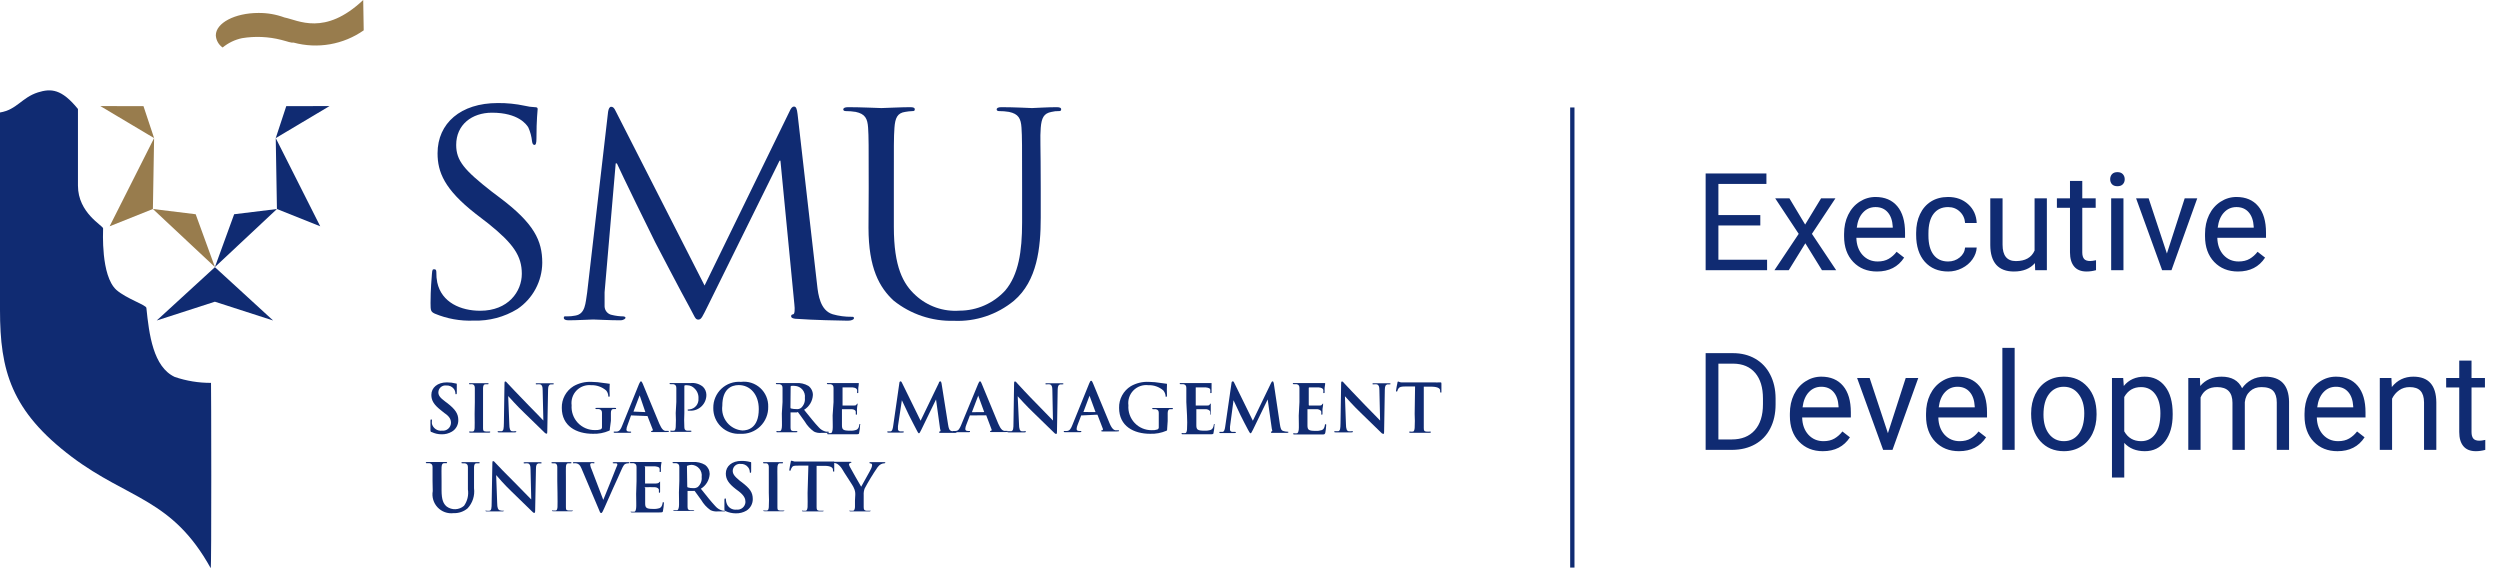 <svg width="308" height="70" viewBox="0 0 308 70" fill="none" xmlns="http://www.w3.org/2000/svg">
<path d="M210.135 55.424V43.508H213.499C214.535 43.508 215.452 43.737 216.248 44.196C217.045 44.654 217.659 45.306 218.09 46.152C218.526 46.997 218.747 47.968 218.752 49.065V49.826C218.752 50.95 218.534 51.935 218.098 52.78C217.667 53.626 217.047 54.275 216.24 54.728C215.438 55.181 214.502 55.413 213.433 55.424H210.135ZM211.706 44.801V54.139H213.359C214.571 54.139 215.512 53.762 216.183 53.009C216.859 52.257 217.197 51.184 217.197 49.793V49.098C217.197 47.745 216.878 46.694 216.24 45.947C215.607 45.194 214.707 44.812 213.539 44.801H211.706ZM224.571 55.587C223.371 55.587 222.394 55.194 221.641 54.409C220.888 53.618 220.512 52.562 220.512 51.242V50.964C220.512 50.085 220.678 49.302 221.011 48.615C221.349 47.922 221.819 47.382 222.419 46.995C223.024 46.602 223.679 46.405 224.383 46.405C225.534 46.405 226.429 46.784 227.067 47.543C227.705 48.301 228.024 49.387 228.024 50.8V51.43H222.026C222.048 52.303 222.301 53.009 222.787 53.55C223.278 54.084 223.9 54.352 224.653 54.352C225.187 54.352 225.64 54.242 226.011 54.024C226.382 53.806 226.707 53.517 226.985 53.157L227.91 53.877C227.168 55.017 226.055 55.587 224.571 55.587ZM224.383 47.649C223.772 47.649 223.259 47.873 222.844 48.32C222.43 48.762 222.173 49.384 222.075 50.186H226.51V50.072C226.467 49.302 226.259 48.708 225.888 48.288C225.517 47.862 225.016 47.649 224.383 47.649ZM232.591 53.37L234.784 46.569H236.331L233.156 55.424H232.002L228.794 46.569H230.34L232.591 53.37ZM241.347 55.587C240.147 55.587 239.17 55.194 238.418 54.409C237.665 53.618 237.288 52.562 237.288 51.242V50.964C237.288 50.085 237.455 49.302 237.787 48.615C238.126 47.922 238.595 47.382 239.195 46.995C239.801 46.602 240.455 46.405 241.159 46.405C242.31 46.405 243.205 46.784 243.843 47.543C244.482 48.301 244.801 49.387 244.801 50.8V51.43H238.802C238.824 52.303 239.078 53.009 239.563 53.55C240.054 54.084 240.676 54.352 241.429 54.352C241.964 54.352 242.417 54.242 242.788 54.024C243.159 53.806 243.483 53.517 243.761 53.157L244.686 53.877C243.944 55.017 242.831 55.587 241.347 55.587ZM241.159 47.649C240.548 47.649 240.035 47.873 239.621 48.32C239.206 48.762 238.949 49.384 238.851 50.186H243.287V50.072C243.243 49.302 243.036 48.708 242.665 48.288C242.294 47.862 241.792 47.649 241.159 47.649ZM248.205 55.424H246.691V42.854H248.205V55.424ZM250.235 50.914C250.235 50.047 250.404 49.267 250.742 48.574C251.086 47.881 251.56 47.346 252.166 46.97C252.777 46.593 253.473 46.405 254.253 46.405C255.459 46.405 256.432 46.823 257.174 47.657C257.922 48.492 258.296 49.602 258.296 50.988V51.094C258.296 51.956 258.129 52.731 257.796 53.419C257.469 54.101 256.997 54.633 256.381 55.014C255.77 55.396 255.066 55.587 254.269 55.587C253.069 55.587 252.095 55.17 251.348 54.335C250.606 53.5 250.235 52.396 250.235 51.021V50.914ZM251.757 51.094C251.757 52.077 251.983 52.865 252.436 53.459C252.894 54.054 253.505 54.352 254.269 54.352C255.038 54.352 255.649 54.051 256.102 53.451C256.555 52.846 256.782 52 256.782 50.914C256.782 49.943 256.55 49.158 256.086 48.557C255.628 47.952 255.017 47.649 254.253 47.649C253.505 47.649 252.903 47.947 252.444 48.541C251.986 49.136 251.757 49.987 251.757 51.094ZM267.674 51.094C267.674 52.442 267.366 53.528 266.749 54.352C266.133 55.175 265.298 55.587 264.245 55.587C263.17 55.587 262.325 55.246 261.708 54.564V58.828H260.194V46.569H261.577L261.651 47.551C262.267 46.787 263.124 46.405 264.22 46.405C265.284 46.405 266.124 46.806 266.741 47.608C267.363 48.41 267.674 49.526 267.674 50.955V51.094ZM266.16 50.923C266.16 49.924 265.947 49.136 265.522 48.557C265.096 47.979 264.512 47.69 263.77 47.69C262.854 47.69 262.166 48.096 261.708 48.909V53.14C262.161 53.948 262.854 54.352 263.787 54.352C264.512 54.352 265.088 54.065 265.513 53.492C265.944 52.914 266.16 52.057 266.16 50.923ZM271.029 46.569L271.07 47.551C271.719 46.787 272.595 46.405 273.697 46.405C274.935 46.405 275.778 46.88 276.226 47.829C276.52 47.404 276.902 47.06 277.371 46.798C277.846 46.536 278.405 46.405 279.049 46.405C280.991 46.405 281.979 47.434 282.012 49.49V55.424H280.498V49.581C280.498 48.948 280.353 48.476 280.064 48.165C279.775 47.848 279.289 47.69 278.607 47.69C278.045 47.69 277.579 47.859 277.208 48.197C276.837 48.53 276.621 48.98 276.561 49.548V55.424H275.039V49.621C275.039 48.334 274.409 47.69 273.149 47.69C272.156 47.69 271.477 48.113 271.111 48.959V55.424H269.597V46.569H271.029ZM287.977 55.587C286.777 55.587 285.801 55.194 285.048 54.409C284.295 53.618 283.918 52.562 283.918 51.242V50.964C283.918 50.085 284.085 49.302 284.418 48.615C284.756 47.922 285.225 47.382 285.825 46.995C286.431 46.602 287.085 46.405 287.789 46.405C288.94 46.405 289.835 46.784 290.473 47.543C291.112 48.301 291.431 49.387 291.431 50.8V51.43H285.432C285.454 52.303 285.708 53.009 286.193 53.55C286.684 54.084 287.306 54.352 288.059 54.352C288.594 54.352 289.047 54.242 289.418 54.024C289.789 53.806 290.113 53.517 290.392 53.157L291.316 53.877C290.574 55.017 289.461 55.587 287.977 55.587ZM287.789 47.649C287.178 47.649 286.665 47.873 286.251 48.32C285.836 48.762 285.58 49.384 285.481 50.186H289.917V50.072C289.873 49.302 289.666 48.708 289.295 48.288C288.924 47.862 288.422 47.649 287.789 47.649ZM294.622 46.569L294.672 47.682C295.348 46.831 296.232 46.405 297.323 46.405C299.194 46.405 300.138 47.461 300.155 49.572V55.424H298.641V49.564C298.635 48.926 298.488 48.454 298.199 48.148C297.915 47.843 297.47 47.69 296.865 47.69C296.374 47.69 295.943 47.821 295.572 48.083C295.201 48.345 294.912 48.688 294.704 49.114V55.424H293.19V46.569H294.622ZM304.492 44.425V46.569H306.145V47.739H304.492V53.23C304.492 53.585 304.566 53.852 304.713 54.032C304.86 54.207 305.111 54.294 305.466 54.294C305.64 54.294 305.88 54.261 306.186 54.196V55.424C305.788 55.533 305.4 55.587 305.024 55.587C304.347 55.587 303.837 55.383 303.493 54.974C303.15 54.564 302.978 53.983 302.978 53.23V47.739H301.366V46.569H302.978V44.425H304.492Z" fill="#102B72"/>
<path d="M216.87 27.779H211.706V32.002H217.705V33.286H210.135V21.371H217.623V22.664H211.706V26.494H216.87V27.779ZM222.394 27.664L224.358 24.432H226.126L223.229 28.81L226.216 33.286H224.465L222.419 29.972L220.373 33.286H218.613L221.6 28.81L218.703 24.432H220.455L222.394 27.664ZM231.249 33.45C230.048 33.45 229.072 33.057 228.319 32.272C227.566 31.481 227.19 30.425 227.19 29.105V28.826C227.19 27.948 227.356 27.165 227.689 26.478C228.027 25.785 228.496 25.245 229.096 24.857C229.702 24.465 230.357 24.268 231.061 24.268C232.212 24.268 233.106 24.647 233.745 25.406C234.383 26.164 234.702 27.25 234.702 28.663V29.293H228.704C228.725 30.166 228.979 30.872 229.465 31.412C229.956 31.947 230.578 32.214 231.331 32.214C231.865 32.214 232.318 32.105 232.689 31.887C233.06 31.669 233.385 31.38 233.663 31.02L234.588 31.74C233.846 32.88 232.733 33.45 231.249 33.45ZM231.061 25.512C230.449 25.512 229.937 25.736 229.522 26.183C229.107 26.625 228.851 27.247 228.753 28.049H233.188V27.934C233.145 27.165 232.937 26.57 232.566 26.15C232.195 25.725 231.693 25.512 231.061 25.512ZM240.013 32.214C240.553 32.214 241.025 32.051 241.429 31.723C241.833 31.396 242.057 30.987 242.1 30.496H243.532C243.505 31.003 243.33 31.486 243.009 31.944C242.687 32.403 242.256 32.768 241.716 33.041C241.181 33.314 240.613 33.45 240.013 33.45C238.808 33.45 237.847 33.049 237.133 32.247C236.423 31.44 236.069 30.338 236.069 28.941V28.687C236.069 27.825 236.227 27.059 236.544 26.388C236.86 25.717 237.313 25.196 237.902 24.825C238.497 24.454 239.198 24.268 240.005 24.268C240.998 24.268 241.822 24.566 242.477 25.16C243.137 25.755 243.489 26.527 243.532 27.476H242.1C242.057 26.903 241.838 26.434 241.445 26.069C241.058 25.698 240.578 25.512 240.005 25.512C239.236 25.512 238.639 25.79 238.213 26.347C237.793 26.898 237.583 27.697 237.583 28.745V29.031C237.583 30.051 237.793 30.837 238.213 31.388C238.633 31.939 239.233 32.214 240.013 32.214ZM250.701 32.411C250.112 33.104 249.247 33.45 248.107 33.45C247.163 33.45 246.443 33.177 245.946 32.632C245.455 32.081 245.207 31.268 245.202 30.193V24.432H246.716V30.152C246.716 31.494 247.261 32.165 248.352 32.165C249.509 32.165 250.278 31.734 250.66 30.872V24.432H252.174V33.286H250.734L250.701 32.411ZM256.536 22.288V24.432H258.189V25.602H256.536V31.093C256.536 31.448 256.61 31.715 256.757 31.895C256.904 32.07 257.155 32.157 257.51 32.157C257.684 32.157 257.925 32.124 258.23 32.059V33.286C257.832 33.396 257.444 33.45 257.068 33.45C256.391 33.45 255.881 33.246 255.538 32.836C255.194 32.427 255.022 31.846 255.022 31.093V25.602H253.41V24.432H255.022V22.288H256.536ZM261.61 33.286H260.096V24.432H261.61V33.286ZM259.973 22.083C259.973 21.838 260.047 21.63 260.194 21.461C260.347 21.292 260.571 21.207 260.865 21.207C261.16 21.207 261.383 21.292 261.536 21.461C261.689 21.63 261.765 21.838 261.765 22.083C261.765 22.329 261.689 22.533 261.536 22.697C261.383 22.861 261.16 22.942 260.865 22.942C260.571 22.942 260.347 22.861 260.194 22.697C260.047 22.533 259.973 22.329 259.973 22.083ZM266.962 31.232L269.155 24.432H270.702L267.527 33.286H266.373L263.165 24.432H264.711L266.962 31.232ZM275.718 33.45C274.518 33.45 273.542 33.057 272.789 32.272C272.036 31.481 271.659 30.425 271.659 29.105V28.826C271.659 27.948 271.826 27.165 272.159 26.478C272.497 25.785 272.966 25.245 273.566 24.857C274.172 24.465 274.826 24.268 275.53 24.268C276.681 24.268 277.576 24.647 278.214 25.406C278.853 26.164 279.172 27.25 279.172 28.663V29.293H273.173C273.195 30.166 273.449 30.872 273.934 31.412C274.425 31.947 275.047 32.214 275.8 32.214C276.335 32.214 276.788 32.105 277.159 31.887C277.53 31.669 277.854 31.38 278.133 31.02L279.057 31.74C278.315 32.88 277.202 33.45 275.718 33.45ZM275.53 25.512C274.919 25.512 274.406 25.736 273.992 26.183C273.577 26.625 273.321 27.247 273.222 28.049H277.658V27.934C277.614 27.165 277.407 26.57 277.036 26.15C276.665 25.725 276.163 25.512 275.53 25.512Z" fill="#102B72"/>
<path d="M193.976 13.24H193.445V69.925H193.976V13.24Z" fill="#102B72"/>
<path d="M53.574 38.644C53.08 38.409 53.043 38.273 53.043 37.345C53.043 35.637 53.179 34.276 53.216 33.719C53.253 33.162 53.327 33.175 53.512 33.175C53.697 33.175 53.759 33.286 53.759 33.558C53.749 33.974 53.787 34.389 53.87 34.796C54.401 37.27 56.771 38.285 59.166 38.285C62.609 38.285 64.288 35.922 64.288 33.731C64.288 31.541 63.251 30.019 60.165 27.544L58.561 26.307C54.759 23.325 53.907 21.209 53.907 18.883C53.907 15.171 56.771 12.696 61.313 12.696C62.433 12.683 63.551 12.795 64.646 13.03C65.051 13.129 65.465 13.187 65.881 13.203C66.165 13.203 66.239 13.277 66.239 13.438C66.239 13.599 66.091 14.675 66.091 17.064C66.091 17.621 66.016 17.856 65.844 17.856C65.671 17.856 65.585 17.682 65.547 17.41C65.487 16.82 65.333 16.244 65.091 15.703C64.868 15.331 63.856 13.884 60.61 13.884C58.141 13.884 56.203 15.356 56.203 17.856C56.203 19.798 57.203 20.962 60.573 23.597L61.573 24.352C65.807 27.532 66.807 29.648 66.807 32.383C66.795 33.506 66.511 34.61 65.98 35.599C65.449 36.588 64.686 37.434 63.758 38.062C62.134 39.061 60.254 39.56 58.351 39.498C56.715 39.566 55.085 39.274 53.574 38.644Z" fill="#102B72"/>
<path d="M100.667 35.093C100.802 36.33 101.049 38.248 102.592 38.718C103.351 38.934 104.137 39.038 104.925 39.028C105.098 39.028 105.209 39.028 105.209 39.201C105.209 39.374 104.888 39.51 104.456 39.51C103.666 39.51 99.803 39.411 98.469 39.3C97.655 39.3 97.469 39.139 97.469 38.966C97.469 38.792 97.544 38.755 97.729 38.718C97.914 38.681 97.939 38.112 97.865 37.481L96.149 19.798H96.038L87.261 37.568C86.508 39.077 86.409 39.374 86.026 39.374C85.644 39.374 85.607 39.04 84.928 37.803C83.99 36.132 80.916 30.217 80.731 29.871C80.41 29.265 76.398 21.048 76.003 20.133H75.855L74.485 36.008C74.485 36.553 74.485 37.172 74.485 37.753C74.493 38.009 74.59 38.254 74.759 38.446C74.928 38.638 75.158 38.765 75.41 38.805C75.855 38.913 76.311 38.971 76.768 38.978C76.916 38.978 77.065 39.052 77.065 39.151C77.065 39.25 76.842 39.461 76.41 39.461C75.09 39.461 73.374 39.362 73.078 39.362C72.781 39.362 71.041 39.461 70.078 39.461C69.72 39.461 69.461 39.386 69.461 39.151C69.461 38.916 69.646 38.978 69.831 38.978C70.187 38.984 70.543 38.95 70.893 38.879C72.127 38.669 72.127 37.345 72.337 36.045L74.917 13.772C74.978 13.401 75.09 13.154 75.299 13.154C75.509 13.154 75.67 13.29 75.843 13.673L86.804 35.179L97.297 13.673C97.433 13.376 97.581 13.129 97.828 13.129C98.074 13.129 98.186 13.401 98.26 14.057L100.667 35.093Z" fill="#102B72"/>
<path d="M107.024 23.164C107.024 17.831 107.024 16.866 106.95 15.74C106.876 14.614 106.592 14.032 105.419 13.785C105.011 13.719 104.598 13.686 104.185 13.686C104.037 13.686 103.888 13.624 103.888 13.475C103.888 13.327 104.074 13.203 104.469 13.203C106.073 13.203 108.271 13.314 108.592 13.314C108.912 13.314 111.06 13.203 112.134 13.203C112.529 13.203 112.702 13.277 112.702 13.475C112.702 13.673 112.566 13.686 112.418 13.686C112.116 13.697 111.815 13.731 111.517 13.785C110.554 13.921 110.283 14.539 110.196 15.74C110.11 16.94 110.122 17.794 110.122 23.164V27.953C110.122 32.903 111.27 34.994 112.813 36.392C113.539 37.058 114.393 37.569 115.323 37.892C116.253 38.216 117.238 38.345 118.22 38.273C119.276 38.271 120.32 38.05 121.286 37.624C122.253 37.198 123.121 36.577 123.837 35.798C125.491 33.855 125.923 30.947 125.923 27.421V23.164C125.923 17.831 125.923 16.866 125.849 15.74C125.775 14.614 125.491 14.032 124.306 13.785C123.898 13.718 123.485 13.685 123.071 13.686C122.923 13.686 122.787 13.624 122.787 13.475C122.787 13.327 122.96 13.203 123.355 13.203C124.972 13.203 126.935 13.314 127.145 13.314C127.355 13.314 129.083 13.203 130.157 13.203C130.552 13.203 130.737 13.277 130.737 13.475C130.737 13.673 130.589 13.686 130.453 13.686C130.15 13.678 129.847 13.711 129.552 13.785C128.589 13.958 128.317 14.539 128.219 15.74C128.12 16.94 128.219 17.794 128.219 23.164V26.814C128.219 30.527 127.787 34.61 124.923 37.048C122.844 38.762 120.205 39.644 117.516 39.523C114.834 39.599 112.21 38.722 110.11 37.048C108.357 35.439 106.999 33.051 106.999 28.052L107.024 23.164Z" fill="#102B72"/>
<path d="M33.65 39.486L26.478 32.915V32.903V32.915L19.306 39.486L26.466 37.172H26.478L33.65 39.486Z" fill="#102B72"/>
<path d="M26.478 32.903L28.848 26.394L34.119 25.75L26.478 32.903Z" fill="#102B72"/>
<path d="M39.452 27.879L34.119 25.75L33.971 17.014L39.452 27.879Z" fill="#102B72"/>
<path d="M35.267 13.079L40.6 13.067L33.971 17.014L35.267 13.079Z" fill="#102B72"/>
<path d="M26.478 32.903L24.108 26.394L18.837 25.75L26.478 32.903Z" fill="#987C4D"/>
<path d="M13.505 27.879L18.837 25.75L18.985 17.014L13.505 27.879Z" fill="#987C4D"/>
<path d="M17.677 13.079L12.357 13.067L18.985 17.014L17.677 13.079Z" fill="#987C4D"/>
<path d="M44.748 0C39.995 4.492 36.724 2.475 35.045 2.153C34.022 1.774 32.939 1.586 31.848 1.596C28.935 1.596 26.589 2.834 26.589 4.356C26.605 4.653 26.689 4.943 26.835 5.202C26.981 5.462 27.184 5.685 27.429 5.853C28.123 5.281 28.944 4.886 29.823 4.702C31.43 4.439 33.073 4.511 34.65 4.912L35.243 5.073C35.465 5.147 35.691 5.205 35.922 5.247H36.168C37.631 5.643 39.163 5.714 40.656 5.453C42.149 5.192 43.567 4.606 44.809 3.737L44.748 0Z" fill="#987C4D"/>
<path d="M25.997 47.17C24.477 47.177 22.967 46.931 21.528 46.44C18.874 45.202 18.368 41.205 18.035 37.939C18.035 37.58 15.566 36.8 14.332 35.711C12.406 33.954 12.702 28.485 12.702 28.139C12.702 27.792 9.604 26.258 9.604 22.867C9.604 21.432 9.604 13.426 9.604 13.426C7.592 10.951 6.296 10.877 4.666 11.384C2.666 12.027 2.086 13.512 0 13.859C0 14.317 0 38.199 0 38.199C0 45.623 1.346 50.634 8.863 56.302C15.838 61.536 21.207 61.412 25.96 70C26.071 70.086 26.021 47.17 25.997 47.17Z" fill="#102B72"/>
<path d="M53.191 53.233C53.055 53.233 53.031 53.134 53.031 52.961C53.031 52.503 53.031 52.02 53.031 51.884C53.031 51.748 53.031 51.674 53.129 51.674C53.228 51.674 53.216 51.748 53.216 51.81C53.199 51.95 53.199 52.091 53.216 52.231C53.29 52.493 53.455 52.721 53.681 52.872C53.907 53.024 54.18 53.091 54.45 53.06C54.585 53.075 54.722 53.063 54.853 53.023C54.983 52.983 55.104 52.918 55.208 52.83C55.312 52.742 55.397 52.633 55.458 52.511C55.518 52.389 55.553 52.256 55.561 52.119C55.561 51.723 55.438 51.34 54.746 50.882L54.376 50.585C53.463 49.88 53.142 49.348 53.142 48.655C53.142 47.751 53.907 47.108 55.055 47.108C55.425 47.106 55.795 47.152 56.154 47.244C56.228 47.244 56.277 47.244 56.277 47.343C56.277 47.442 56.277 47.689 56.277 48.333C56.277 48.506 56.277 48.568 56.191 48.568C56.104 48.568 56.104 48.568 56.104 48.419C56.091 48.225 56.018 48.039 55.894 47.887C55.786 47.752 55.646 47.645 55.487 47.575C55.328 47.507 55.154 47.478 54.981 47.492C54.861 47.476 54.738 47.486 54.622 47.521C54.506 47.556 54.398 47.615 54.306 47.694C54.214 47.773 54.14 47.871 54.088 47.981C54.036 48.092 54.008 48.211 54.006 48.333C54.006 48.704 54.191 48.989 54.882 49.496L55.117 49.669C56.104 50.437 56.462 50.981 56.462 51.748C56.47 52.033 56.402 52.315 56.265 52.565C56.129 52.815 55.928 53.024 55.684 53.171C55.29 53.407 54.835 53.523 54.376 53.505C53.966 53.502 53.562 53.409 53.191 53.233Z" fill="#102B72"/>
<path d="M58.499 49.533C58.499 48.296 58.499 48.061 58.499 47.801C58.499 47.541 58.4 47.38 58.215 47.343C58.117 47.33 58.017 47.33 57.919 47.343C57.832 47.343 57.783 47.343 57.783 47.269C57.783 47.194 57.857 47.207 57.98 47.207H60.017C60.128 47.207 60.19 47.207 60.19 47.269C60.19 47.331 60.19 47.343 60.067 47.343H59.82C59.585 47.343 59.523 47.529 59.511 47.813C59.499 48.098 59.511 48.296 59.511 49.545V50.981C59.511 51.773 59.511 52.416 59.511 52.763C59.511 53.109 59.598 53.134 59.844 53.159C59.984 53.172 60.125 53.172 60.264 53.159C60.351 53.159 60.4 53.159 60.4 53.221C60.4 53.282 60.326 53.307 60.239 53.307H59.005H57.968C57.857 53.307 57.808 53.307 57.808 53.221C57.808 53.134 57.808 53.159 57.931 53.159C58.033 53.173 58.137 53.173 58.24 53.159C58.4 53.159 58.45 52.998 58.474 52.75C58.499 52.503 58.474 51.773 58.474 50.981L58.499 49.533Z" fill="#102B72"/>
<path d="M62.745 52.218C62.745 52.862 62.869 53.072 63.042 53.122C63.181 53.146 63.322 53.146 63.461 53.122C63.56 53.122 63.609 53.122 63.609 53.184C63.609 53.245 63.535 53.27 63.412 53.27C62.881 53.27 62.548 53.27 62.387 53.27H61.499C61.388 53.27 61.313 53.27 61.313 53.184C61.313 53.097 61.313 53.122 61.449 53.122C61.572 53.134 61.696 53.134 61.819 53.122C62.042 53.047 62.066 52.812 62.079 52.107L62.153 47.281C62.153 47.12 62.153 46.996 62.252 46.996C62.35 46.996 62.424 47.108 62.56 47.256C62.696 47.405 63.918 48.704 65.128 49.941C65.696 50.498 66.807 51.674 66.942 51.81L66.856 48.098C66.856 47.59 66.769 47.442 66.572 47.355C66.429 47.332 66.283 47.332 66.14 47.355C66.041 47.355 66.004 47.355 66.004 47.281C66.004 47.207 66.103 47.219 66.226 47.219H68.029C68.14 47.219 68.226 47.219 68.226 47.281C68.226 47.343 68.226 47.355 68.078 47.355C67.992 47.344 67.905 47.344 67.819 47.355C67.597 47.429 67.535 47.59 67.522 48.048L67.424 53.171C67.424 53.357 67.424 53.431 67.325 53.431C67.21 53.409 67.108 53.342 67.041 53.245C66.523 52.763 65.461 51.686 64.572 50.845C63.684 50.003 62.758 48.952 62.61 48.791L62.745 52.218Z" fill="#102B72"/>
<path d="M75.139 52.788C75.139 53.01 75.139 53.023 75.028 53.072C74.401 53.342 73.722 53.469 73.04 53.443C71.016 53.443 69.214 52.503 69.214 50.251C69.2 49.718 69.326 49.19 69.579 48.721C69.833 48.252 70.205 47.858 70.658 47.578C71.333 47.192 72.104 47.007 72.88 47.046C73.372 47.053 73.864 47.099 74.349 47.182C74.522 47.182 74.806 47.256 75.003 47.269C75.201 47.281 75.114 47.269 75.114 47.368C75.085 47.813 75.085 48.259 75.114 48.704C75.114 48.84 75.114 48.877 75.028 48.877C74.941 48.877 74.954 48.877 74.941 48.766C74.927 48.519 74.832 48.284 74.67 48.098C74.154 47.66 73.494 47.43 72.818 47.454C72.489 47.422 72.157 47.464 71.847 47.578C71.536 47.692 71.255 47.875 71.025 48.113C70.795 48.351 70.621 48.637 70.517 48.952C70.413 49.266 70.381 49.6 70.423 49.929C70.394 50.323 70.447 50.719 70.579 51.092C70.711 51.464 70.919 51.805 71.189 52.093C71.46 52.38 71.787 52.608 72.151 52.762C72.514 52.916 72.905 52.992 73.3 52.986C73.537 53 73.776 52.971 74.003 52.899C74.058 52.873 74.103 52.83 74.132 52.777C74.161 52.723 74.172 52.662 74.164 52.602V51.835C74.164 51.426 74.164 51.117 74.164 50.87C74.164 50.622 74.077 50.461 73.806 50.399H73.485C73.411 50.399 73.361 50.399 73.361 50.325C73.361 50.251 73.361 50.251 73.534 50.251H74.769H75.744C75.843 50.251 75.904 50.251 75.904 50.325C75.904 50.399 75.904 50.399 75.793 50.399H75.571C75.349 50.399 75.262 50.585 75.262 50.87C75.262 51.154 75.262 51.439 75.262 51.847L75.139 52.788Z" fill="#102B72"/>
<path d="M77.817 51.179C77.817 51.179 77.817 51.179 77.743 51.179L77.299 52.416C77.229 52.577 77.188 52.749 77.176 52.924C77.176 53.06 77.25 53.171 77.509 53.171H77.632C77.731 53.171 77.756 53.171 77.756 53.233C77.756 53.295 77.756 53.32 77.608 53.32H76.731H75.756C75.657 53.32 75.608 53.32 75.608 53.233C75.608 53.146 75.608 53.171 75.707 53.171H75.954C76.336 53.171 76.497 52.837 76.657 52.429L78.731 47.306C78.842 47.071 78.891 46.984 78.966 46.984C79.04 46.984 79.089 47.058 79.175 47.244C79.373 47.689 80.694 50.956 81.225 52.194C81.546 52.936 81.78 53.047 81.953 53.084H82.299C82.373 53.084 82.41 53.084 82.41 53.146C82.41 53.208 82.335 53.233 82.027 53.233H80.472C80.323 53.233 80.212 53.233 80.212 53.159C80.212 53.084 80.212 53.097 80.336 53.084C80.355 53.08 80.372 53.07 80.387 53.058C80.401 53.045 80.413 53.029 80.42 53.011C80.427 52.992 80.43 52.973 80.428 52.953C80.426 52.934 80.42 52.915 80.41 52.899L79.768 51.253C79.757 51.245 79.744 51.241 79.731 51.241C79.718 51.241 79.704 51.245 79.694 51.253L77.817 51.179ZM79.509 50.77L78.805 48.704V48.63C78.805 48.63 78.805 48.63 78.805 48.704L78.04 50.709L79.509 50.77Z" fill="#102B72"/>
<path d="M83.323 49.533C83.323 48.296 83.323 48.061 83.323 47.801C83.323 47.541 83.237 47.392 82.965 47.331H82.644C82.545 47.331 82.496 47.331 82.496 47.256C82.496 47.182 82.496 47.194 82.681 47.194H85.076C85.349 47.163 85.625 47.188 85.888 47.267C86.151 47.345 86.395 47.477 86.607 47.652C86.868 47.911 87.019 48.262 87.026 48.63C87.03 48.896 86.979 49.159 86.877 49.405C86.775 49.65 86.624 49.872 86.433 50.056C86.242 50.24 86.016 50.384 85.767 50.477C85.519 50.57 85.254 50.611 84.99 50.597H84.817C84.817 50.597 84.718 50.597 84.718 50.523C84.718 50.449 84.718 50.437 84.953 50.437C85.274 50.402 85.569 50.243 85.774 49.993C85.979 49.743 86.079 49.423 86.051 49.1C86.067 48.871 86.032 48.641 85.948 48.427C85.865 48.214 85.736 48.021 85.57 47.863C85.459 47.743 85.326 47.646 85.177 47.578C85.029 47.51 84.869 47.472 84.706 47.467C84.599 47.452 84.491 47.452 84.385 47.467C84.385 47.467 84.311 47.467 84.311 47.615V50.882C84.28 51.463 84.28 52.045 84.311 52.627C84.311 52.849 84.385 53.035 84.632 53.06C84.771 53.072 84.912 53.072 85.051 53.06C85.138 53.06 85.187 53.06 85.187 53.122C85.187 53.184 85.113 53.208 85.027 53.208H83.792H82.755C82.644 53.208 82.582 53.208 82.582 53.122C82.582 53.035 82.582 53.06 82.718 53.06C82.816 53.075 82.916 53.075 83.014 53.06C83.187 53.06 83.224 52.849 83.249 52.614C83.28 52.037 83.28 51.459 83.249 50.882L83.323 49.533Z" fill="#102B72"/>
<path d="M87.878 50.251C87.871 49.809 87.957 49.37 88.13 48.964C88.302 48.557 88.558 48.191 88.88 47.889C89.202 47.587 89.583 47.356 89.999 47.211C90.416 47.066 90.858 47.01 91.297 47.046C91.724 46.994 92.157 47.035 92.566 47.166C92.975 47.297 93.351 47.516 93.669 47.806C93.986 48.096 94.238 48.451 94.406 48.847C94.574 49.244 94.655 49.672 94.643 50.102C94.655 50.553 94.575 51.001 94.405 51.419C94.236 51.837 93.982 52.215 93.659 52.529C93.337 52.843 92.953 53.087 92.531 53.244C92.109 53.401 91.66 53.469 91.211 53.443C90.778 53.473 90.344 53.411 89.937 53.263C89.529 53.115 89.156 52.884 88.843 52.583C88.529 52.283 88.281 51.92 88.115 51.519C87.949 51.117 87.868 50.685 87.878 50.251ZM93.482 50.399C93.482 48.58 92.408 47.442 91.013 47.442C90.063 47.442 88.989 47.962 88.989 49.991C88.941 50.355 88.968 50.725 89.067 51.079C89.167 51.432 89.338 51.761 89.569 52.047C89.8 52.331 90.087 52.566 90.412 52.736C90.736 52.906 91.093 53.008 91.458 53.035C92.112 53.035 93.482 52.763 93.482 50.399Z" fill="#102B72"/>
<path d="M96.408 49.533C96.408 48.296 96.408 48.061 96.408 47.801C96.408 47.541 96.322 47.392 96.05 47.331H95.729C95.63 47.331 95.593 47.331 95.593 47.256C95.593 47.182 95.593 47.194 95.766 47.194H98.062C98.596 47.151 99.13 47.272 99.593 47.541C99.766 47.67 99.906 47.838 100.002 48.032C100.099 48.225 100.149 48.438 100.148 48.655C100.131 49.026 100.023 49.387 99.833 49.706C99.644 50.026 99.379 50.294 99.062 50.486C99.803 51.402 100.37 52.119 100.852 52.627C101.092 52.908 101.417 53.103 101.778 53.184H102.012C102.086 53.184 102.111 53.184 102.111 53.245C102.111 53.307 102.111 53.332 101.95 53.332H101.173C100.867 53.364 100.559 53.308 100.284 53.171C99.821 52.845 99.434 52.423 99.148 51.934C98.815 51.488 98.445 50.931 98.334 50.808C98.222 50.684 98.247 50.808 98.186 50.808H97.469H97.395V50.919C97.395 51.674 97.395 52.317 97.395 52.664C97.395 53.01 97.482 53.084 97.729 53.109C97.864 53.121 98.001 53.121 98.136 53.109C98.136 53.109 98.235 53.109 98.235 53.171C98.235 53.233 98.235 53.258 98.062 53.258H96.828H95.815C95.704 53.258 95.655 53.258 95.655 53.171C95.655 53.084 95.655 53.109 95.778 53.109C95.876 53.125 95.977 53.125 96.075 53.109C96.247 53.109 96.284 52.899 96.322 52.664C96.359 52.429 96.322 51.674 96.322 50.931L96.408 49.533ZM97.383 50.177C97.383 50.263 97.383 50.3 97.457 50.325C97.663 50.377 97.875 50.402 98.087 50.399C98.294 50.431 98.506 50.382 98.679 50.263C98.852 50.111 98.986 49.918 99.07 49.703C99.154 49.488 99.185 49.256 99.161 49.026C99.185 48.846 99.171 48.663 99.121 48.488C99.071 48.313 98.985 48.151 98.869 48.011C98.753 47.872 98.609 47.758 98.447 47.677C98.285 47.596 98.107 47.55 97.926 47.541C97.779 47.525 97.629 47.525 97.482 47.541C97.458 47.547 97.437 47.562 97.423 47.582C97.409 47.603 97.404 47.628 97.408 47.652L97.383 50.177Z" fill="#102B72"/>
<path d="M102.691 49.533C102.691 48.296 102.691 48.061 102.691 47.801C102.691 47.541 102.605 47.392 102.333 47.331H102.012C101.926 47.331 101.876 47.331 101.876 47.256C101.876 47.182 101.876 47.194 102.061 47.194H105.32H105.666H105.802C105.802 47.194 105.802 47.194 105.802 47.269C105.802 47.343 105.802 47.43 105.74 47.801C105.74 47.887 105.74 48.246 105.74 48.333C105.74 48.419 105.74 48.432 105.666 48.432C105.592 48.432 105.592 48.432 105.592 48.321C105.607 48.222 105.607 48.122 105.592 48.023C105.53 47.875 105.444 47.776 105.036 47.727H103.802C103.802 47.727 103.802 47.727 103.802 47.813V49.88V49.966H105.123C105.32 49.966 105.444 49.966 105.518 49.843C105.592 49.719 105.604 49.731 105.654 49.731C105.703 49.731 105.654 49.731 105.654 49.805C105.615 50.001 105.591 50.2 105.58 50.399C105.58 50.56 105.58 50.882 105.58 50.944C105.58 51.006 105.58 51.092 105.506 51.092C105.495 51.095 105.485 51.094 105.475 51.092C105.465 51.089 105.455 51.083 105.448 51.076C105.441 51.068 105.435 51.059 105.432 51.049C105.429 51.039 105.429 51.028 105.431 51.018C105.442 50.923 105.442 50.828 105.431 50.733C105.431 50.573 105.271 50.449 104.962 50.412H103.728C103.728 50.412 103.728 50.412 103.728 50.498V51.142C103.728 51.414 103.728 52.169 103.728 52.379C103.728 52.936 103.876 53.06 104.715 53.06C104.979 53.077 105.243 53.043 105.493 52.961C105.715 52.862 105.814 52.701 105.863 52.354C105.863 52.268 105.863 52.243 105.962 52.243C106.061 52.243 105.962 52.243 105.962 52.379C105.952 52.687 105.915 52.993 105.851 53.295C105.851 53.505 105.728 53.505 105.407 53.505H103.975H103.123H102.074C101.975 53.505 101.913 53.505 101.913 53.419C101.913 53.332 101.913 53.357 102.049 53.357C102.147 53.372 102.247 53.372 102.345 53.357C102.506 53.357 102.543 53.146 102.58 52.911C102.617 52.676 102.58 51.921 102.58 51.179L102.691 49.533Z" fill="#102B72"/>
<path d="M110.801 47.194C110.801 47.058 110.875 46.984 110.937 46.984C110.999 46.984 111.048 46.984 111.159 47.232L113.418 51.835L115.665 47.182C115.665 47.046 115.776 46.984 115.85 46.984C115.924 46.984 115.973 47.071 115.998 47.232L116.8 52.28C116.875 52.788 116.961 53.023 117.208 53.097C117.371 53.152 117.542 53.181 117.714 53.184C117.788 53.184 117.85 53.184 117.85 53.245C117.85 53.307 117.751 53.332 117.64 53.332C117.529 53.332 116.294 53.332 115.961 53.332C115.628 53.332 115.714 53.332 115.714 53.245C115.714 53.159 115.714 53.171 115.813 53.146C115.912 53.122 115.887 53.035 115.813 52.8L115.319 49.211L113.517 52.924C113.332 53.307 113.282 53.381 113.208 53.381C113.134 53.381 113.048 53.221 112.924 52.973C112.801 52.726 112.073 51.352 111.974 51.129C111.875 50.907 111.394 49.892 111.11 49.31L110.628 52.503C110.628 52.639 110.628 52.75 110.628 52.886C110.628 53.023 110.739 53.109 110.875 53.146H111.233C111.233 53.146 111.357 53.146 111.357 53.208C111.357 53.27 111.283 53.295 111.159 53.295H110.283H109.468C109.382 53.295 109.32 53.295 109.32 53.208C109.32 53.122 109.32 53.146 109.456 53.146H109.703C109.925 53.146 109.999 52.775 110.036 52.503L110.801 47.194Z" fill="#102B72"/>
<path d="M119.578 51.179C119.578 51.179 119.578 51.179 119.491 51.179L119.047 52.342C118.977 52.503 118.936 52.674 118.924 52.849C118.924 52.986 118.998 53.097 119.257 53.097H119.38C119.479 53.097 119.504 53.097 119.504 53.159C119.504 53.221 119.504 53.245 119.368 53.245H118.492H117.516C117.405 53.245 117.356 53.245 117.356 53.159C117.356 53.072 117.356 53.097 117.455 53.097H117.714C118.097 53.097 118.245 52.763 118.418 52.354L120.504 47.306C120.602 47.071 120.652 46.984 120.738 46.984C120.825 46.984 120.862 47.058 120.936 47.244C121.133 47.689 122.466 50.956 122.985 52.194C123.306 52.936 123.54 53.047 123.726 53.084H124.071C124.133 53.084 124.17 53.084 124.17 53.146C124.17 53.208 124.096 53.233 123.8 53.233H122.22C122.071 53.233 121.973 53.233 121.973 53.159C121.973 53.084 121.973 53.097 122.084 53.084C122.103 53.08 122.12 53.07 122.135 53.058C122.149 53.045 122.161 53.029 122.168 53.011C122.175 52.992 122.178 52.973 122.176 52.953C122.174 52.934 122.168 52.915 122.158 52.899L121.504 51.166C121.49 51.16 121.475 51.157 121.46 51.157C121.445 51.157 121.431 51.16 121.417 51.166L119.578 51.179ZM121.257 50.77L120.504 48.704C120.504 48.704 120.504 48.704 120.504 48.778L119.738 50.783L121.257 50.77Z" fill="#102B72"/>
<path d="M125.54 52.218C125.54 52.862 125.664 53.072 125.824 53.122C125.967 53.146 126.113 53.146 126.256 53.122C126.342 53.122 126.392 53.122 126.392 53.183C126.392 53.245 126.318 53.27 126.207 53.27C125.664 53.27 125.33 53.27 125.182 53.27H124.281C124.182 53.27 124.108 53.27 124.108 53.183C124.108 53.097 124.108 53.122 124.232 53.122C124.359 53.133 124.487 53.133 124.614 53.122C124.824 53.047 124.861 52.812 124.861 52.107L124.935 47.281C124.935 47.12 124.935 46.996 125.046 46.996C125.157 46.996 125.219 47.108 125.355 47.256C125.491 47.405 126.676 48.704 127.91 49.941C128.466 50.498 129.589 51.674 129.725 51.81L129.651 48.098C129.651 47.59 129.564 47.442 129.367 47.355C129.22 47.331 129.07 47.331 128.922 47.355C128.824 47.355 128.799 47.355 128.799 47.281C128.799 47.207 128.885 47.219 129.009 47.219H130.823C130.934 47.219 131.009 47.219 131.009 47.281C131.009 47.343 131.009 47.355 130.86 47.355C130.779 47.344 130.695 47.344 130.614 47.355C130.379 47.429 130.317 47.59 130.305 48.048L130.219 53.196C130.219 53.381 130.219 53.456 130.107 53.456C129.996 53.456 129.922 53.369 129.824 53.27C129.305 52.788 128.243 51.711 127.355 50.87C126.466 50.028 125.528 48.976 125.38 48.815L125.54 52.218Z" fill="#102B72"/>
<path d="M133.28 51.179C133.28 51.179 133.28 51.179 133.206 51.179L132.761 52.342C132.692 52.503 132.65 52.674 132.638 52.849C132.638 52.986 132.712 53.097 132.959 53.097H133.095C133.193 53.097 133.218 53.097 133.218 53.159C133.218 53.221 133.218 53.245 133.07 53.245H132.194H131.218C131.107 53.245 131.058 53.245 131.058 53.159C131.058 53.072 131.058 53.097 131.157 53.097H131.416C131.799 53.097 131.959 52.763 132.12 52.354L134.193 47.232C134.292 46.996 134.342 46.91 134.428 46.91C134.514 46.91 134.551 46.984 134.638 47.17C134.835 47.615 136.156 50.882 136.687 52.119C136.995 52.862 137.242 52.973 137.415 53.01H137.761C137.835 53.01 137.872 53.01 137.872 53.072C137.872 53.134 137.798 53.159 137.489 53.159H135.922C135.773 53.159 135.675 53.159 135.675 53.084C135.675 53.01 135.675 53.023 135.798 53.01C135.816 53.004 135.832 52.993 135.845 52.98C135.858 52.967 135.869 52.951 135.876 52.934C135.883 52.916 135.886 52.898 135.885 52.879C135.885 52.86 135.88 52.842 135.872 52.825L135.206 51.092C135.206 51.092 135.206 51.092 135.119 51.092L133.28 51.179ZM134.971 50.77L134.23 48.754V48.679C134.23 48.679 134.23 48.679 134.23 48.754L133.477 50.758L134.971 50.77Z" fill="#102B72"/>
<path d="M143.797 52.788C143.797 53.01 143.797 53.023 143.698 53.072C143.067 53.341 142.384 53.468 141.699 53.443C139.674 53.443 137.872 52.503 137.872 50.251C137.858 49.718 137.984 49.19 138.237 48.721C138.491 48.252 138.863 47.858 139.316 47.578C139.995 47.191 140.77 47.006 141.551 47.046C142.039 47.053 142.526 47.099 143.007 47.182L143.661 47.269C143.76 47.269 143.772 47.269 143.772 47.368C143.749 47.813 143.749 48.259 143.772 48.704C143.772 48.84 143.772 48.877 143.674 48.877C143.575 48.877 143.6 48.877 143.6 48.766C143.574 48.52 143.475 48.287 143.316 48.098C142.802 47.657 142.14 47.427 141.464 47.454C141.131 47.416 140.793 47.454 140.476 47.566C140.159 47.678 139.872 47.861 139.637 48.1C139.401 48.34 139.223 48.63 139.116 48.95C139.009 49.269 138.976 49.608 139.02 49.941C138.991 50.336 139.044 50.732 139.176 51.104C139.308 51.477 139.515 51.818 139.786 52.105C140.057 52.393 140.384 52.62 140.747 52.774C141.111 52.928 141.502 53.004 141.896 52.998C142.134 53.013 142.373 52.984 142.6 52.911C142.655 52.885 142.7 52.843 142.729 52.789C142.758 52.736 142.769 52.674 142.76 52.614V51.847C142.76 51.439 142.76 51.129 142.76 50.882C142.76 50.634 142.686 50.474 142.402 50.412H142.081C142.007 50.412 141.958 50.412 141.958 50.337C141.958 50.263 141.958 50.263 142.131 50.263H143.365H144.34C144.451 50.263 144.501 50.263 144.501 50.337C144.501 50.412 144.501 50.412 144.402 50.412H144.167C143.945 50.412 143.871 50.597 143.859 50.882C143.847 51.166 143.859 51.451 143.859 51.859L143.797 52.788Z" fill="#102B72"/>
<path d="M146.155 49.533C146.155 48.296 146.155 48.061 146.155 47.801C146.155 47.541 146.081 47.392 145.797 47.331H145.476C145.39 47.331 145.34 47.331 145.34 47.256C145.34 47.182 145.402 47.194 145.525 47.194H148.784H149.142H149.266C149.266 47.194 149.266 47.194 149.266 47.269C149.266 47.343 149.266 47.43 149.266 47.801C149.266 47.887 149.266 48.246 149.266 48.333C149.266 48.419 149.266 48.432 149.179 48.432C149.093 48.432 149.105 48.432 149.105 48.321C149.12 48.222 149.12 48.122 149.105 48.023C149.105 47.875 148.969 47.776 148.55 47.727H147.315C147.315 47.727 147.315 47.727 147.315 47.813V49.88V49.966H148.636C148.834 49.966 148.957 49.966 149.031 49.843C149.105 49.719 149.117 49.731 149.167 49.731C149.216 49.731 149.167 49.731 149.167 49.805C149.167 49.88 149.167 49.979 149.167 50.399C149.167 50.56 149.167 50.882 149.167 50.944C149.167 51.006 149.167 51.092 149.093 51.092C149.019 51.092 149.093 51.092 149.093 51.018C149.093 50.944 149.093 50.832 149.093 50.733C149.093 50.634 148.932 50.449 148.624 50.412H147.389C147.389 50.412 147.389 50.412 147.389 50.498V51.142C147.389 51.414 147.389 52.169 147.389 52.379C147.389 52.936 147.537 53.06 148.377 53.06C148.644 53.076 148.912 53.042 149.167 52.961C149.377 52.862 149.475 52.701 149.537 52.354C149.537 52.268 149.537 52.243 149.624 52.243C149.71 52.243 149.624 52.243 149.624 52.379C149.613 52.687 149.576 52.993 149.512 53.295C149.512 53.505 149.389 53.505 149.068 53.505H147.649H146.784H145.735C145.636 53.505 145.575 53.505 145.575 53.419C145.575 53.332 145.575 53.357 145.71 53.357C145.809 53.372 145.909 53.372 146.007 53.357C146.167 53.357 146.217 53.146 146.241 52.911C146.272 52.334 146.272 51.756 146.241 51.179L146.155 49.533Z" fill="#102B72"/>
<path d="M151.722 47.194C151.722 47.058 151.796 46.984 151.87 46.984C151.944 46.984 151.981 46.984 152.092 47.232L154.351 51.835L156.598 47.182C156.66 47.046 156.709 46.984 156.783 46.984C156.857 46.984 156.907 47.071 156.931 47.232L157.684 52.28C157.758 52.788 157.845 53.023 158.092 53.097C158.255 53.152 158.426 53.181 158.598 53.184C158.672 53.184 158.734 53.184 158.734 53.245C158.734 53.307 158.635 53.332 158.524 53.332C158.413 53.332 157.166 53.332 156.833 53.332C156.499 53.332 156.598 53.332 156.598 53.245C156.598 53.159 156.598 53.171 156.684 53.146C156.771 53.122 156.758 53.035 156.684 52.8L156.178 49.211L154.376 52.924C154.179 53.307 154.142 53.381 154.067 53.381C153.993 53.381 153.907 53.221 153.771 52.973C153.635 52.726 152.919 51.352 152.821 51.129C152.722 50.907 152.253 49.892 151.969 49.31L151.537 52.565C151.537 52.701 151.537 52.812 151.537 52.948C151.537 53.084 151.648 53.171 151.784 53.208H152.129C152.203 53.208 152.265 53.208 152.265 53.27C152.265 53.332 152.179 53.357 152.055 53.357H151.191H150.377C150.29 53.357 150.228 53.357 150.228 53.27C150.228 53.184 150.228 53.208 150.352 53.208H150.611C150.833 53.208 150.907 52.837 150.944 52.565L151.722 47.194Z" fill="#102B72"/>
<path d="M160.091 49.533C160.091 48.296 160.091 48.061 160.091 47.801C160.091 47.541 160.017 47.392 159.746 47.331H159.412C159.326 47.331 159.277 47.331 159.277 47.256C159.277 47.182 159.338 47.194 159.462 47.194H162.721H163.079H163.202C163.202 47.194 163.264 47.194 163.264 47.269C163.228 47.444 163.203 47.622 163.19 47.801C163.19 47.887 163.19 48.246 163.19 48.333C163.19 48.419 163.19 48.432 163.103 48.432C163.017 48.432 163.029 48.432 163.029 48.321C163.044 48.222 163.044 48.122 163.029 48.023C162.968 47.875 162.894 47.776 162.474 47.727H161.301C161.301 47.727 161.239 47.727 161.239 47.813V49.88C161.239 49.88 161.239 49.966 161.301 49.966H162.474C162.671 49.966 162.795 49.966 162.869 49.843C162.943 49.719 162.968 49.731 163.005 49.731C163.042 49.731 163.005 49.731 163.005 49.805C163.005 49.88 163.005 49.979 162.931 50.399C162.931 50.56 162.931 50.882 162.931 50.944C162.931 51.006 162.931 51.092 162.856 51.092C162.782 51.092 162.782 51.092 162.782 51.018C162.782 50.944 162.782 50.832 162.782 50.733C162.782 50.634 162.622 50.449 162.313 50.412H161.079C161.079 50.412 161.079 50.412 161.079 50.498V52.404C161.079 52.961 161.227 53.084 162.079 53.084C162.342 53.1 162.606 53.066 162.856 52.986C163.066 52.886 163.165 52.726 163.227 52.379C163.227 52.293 163.227 52.268 163.313 52.268C163.4 52.268 163.387 52.268 163.387 52.404C163.371 52.711 163.334 53.017 163.276 53.32C163.214 53.53 163.14 53.53 162.832 53.53H161.4H160.536H159.499C159.388 53.53 159.326 53.53 159.326 53.443C159.326 53.357 159.326 53.382 159.462 53.382C159.56 53.397 159.66 53.397 159.758 53.382C159.919 53.382 159.968 53.171 160.005 52.936C160.042 52.701 160.005 51.946 160.005 51.204L160.091 49.533Z" fill="#102B72"/>
<path d="M165.819 52.218C165.819 52.862 165.943 53.072 166.115 53.122C166.254 53.146 166.396 53.146 166.535 53.122C166.634 53.122 166.683 53.122 166.683 53.183C166.683 53.245 166.609 53.27 166.486 53.27C165.955 53.27 165.622 53.27 165.461 53.27H164.572C164.461 53.27 164.387 53.27 164.387 53.183C164.387 53.097 164.387 53.122 164.523 53.122C164.646 53.134 164.77 53.134 164.893 53.122C165.115 53.047 165.14 52.812 165.152 52.107L165.227 47.281C165.227 47.12 165.227 46.996 165.338 46.996C165.449 46.996 165.498 47.108 165.646 47.256C165.794 47.405 166.992 48.704 168.201 49.941C168.769 50.498 169.88 51.674 170.028 51.81L169.942 48.098C169.942 47.59 169.856 47.442 169.658 47.355C169.515 47.332 169.369 47.332 169.226 47.355C169.127 47.355 169.09 47.355 169.09 47.281C169.09 47.207 169.189 47.219 169.312 47.219H171.115C171.226 47.219 171.312 47.219 171.312 47.281C171.312 47.343 171.312 47.355 171.164 47.355C171.082 47.344 170.999 47.344 170.917 47.355C170.683 47.429 170.621 47.59 170.609 48.048L170.522 53.196C170.522 53.381 170.522 53.456 170.411 53.456C170.296 53.434 170.194 53.367 170.127 53.27C169.609 52.788 168.547 51.711 167.658 50.87C166.77 50.028 165.844 48.976 165.696 48.815L165.819 52.218Z" fill="#102B72"/>
<path d="M174.336 47.615H173.102C172.621 47.615 172.423 47.677 172.3 47.85C172.236 47.935 172.19 48.032 172.164 48.135C172.164 48.135 172.164 48.234 172.065 48.234C171.966 48.234 171.991 48.234 171.991 48.11C171.991 47.986 172.152 47.232 172.164 47.17C172.176 47.108 172.164 47.009 172.263 47.009C172.361 47.009 172.411 47.096 172.621 47.108C172.831 47.12 173.176 47.108 173.448 47.108H176.731C176.92 47.125 177.11 47.125 177.299 47.108H177.521C177.521 47.108 177.583 47.108 177.583 47.281C177.583 47.454 177.583 48.011 177.583 48.221C177.583 48.432 177.583 48.358 177.509 48.358C177.435 48.358 177.423 48.358 177.423 48.197V48.098C177.423 47.887 177.188 47.665 176.447 47.64H175.41V50.993C175.41 51.736 175.41 52.379 175.41 52.738C175.41 53.097 175.485 53.146 175.731 53.171C175.871 53.184 176.011 53.184 176.151 53.171C176.237 53.171 176.287 53.171 176.287 53.233C176.287 53.295 176.225 53.32 176.126 53.32H174.83H173.793C173.682 53.32 173.621 53.32 173.621 53.233C173.621 53.146 173.621 53.171 173.756 53.171C173.854 53.186 173.954 53.186 174.053 53.171C174.213 53.171 174.262 52.961 174.287 52.726C174.318 52.149 174.318 51.57 174.287 50.993L174.336 47.615Z" fill="#102B72"/>
<path d="M53.29 59.259C53.29 58.022 53.29 57.799 53.29 57.539C53.29 57.279 53.203 57.131 52.932 57.069H52.611C52.512 57.069 52.463 57.069 52.463 56.995C52.463 56.92 52.524 56.92 52.648 56.92H53.882H54.907C55.018 56.92 55.08 56.92 55.08 56.995C55.08 57.069 55.08 57.069 54.944 57.069H54.709C54.487 57.069 54.425 57.255 54.401 57.539C54.376 57.824 54.401 58.022 54.401 59.259V60.41C54.401 61.585 54.635 62.08 55.043 62.414C55.356 62.64 55.736 62.752 56.121 62.734C56.507 62.716 56.874 62.569 57.166 62.316C57.583 61.732 57.756 61.008 57.647 60.298V59.272C57.647 58.034 57.647 57.811 57.647 57.551C57.647 57.292 57.561 57.143 57.289 57.081H56.993C56.907 57.081 56.857 57.081 56.857 57.007C56.857 56.933 56.857 56.933 57.03 56.933H57.98H58.919C59.042 56.933 59.092 56.933 59.092 57.007C59.092 57.081 59.092 57.081 58.943 57.081H58.709C58.487 57.081 58.413 57.267 58.4 57.551C58.388 57.836 58.4 58.034 58.4 59.272V60.15C58.458 60.595 58.417 61.048 58.281 61.476C58.144 61.904 57.915 62.296 57.61 62.625C57.128 63.032 56.512 63.243 55.882 63.219C55.521 63.263 55.155 63.222 54.812 63.099C54.47 62.975 54.162 62.773 53.912 62.508C53.662 62.243 53.478 61.923 53.374 61.574C53.27 61.224 53.25 60.855 53.314 60.496L53.29 59.259Z" fill="#102B72"/>
<path d="M61.252 61.957C61.252 62.588 61.375 62.798 61.536 62.86C61.675 62.904 61.821 62.925 61.968 62.922C62.054 62.922 62.116 62.922 62.116 62.922C62.116 62.922 62.029 63.008 61.918 63.008C61.375 63.008 61.054 63.008 60.894 63.008H60.005C59.894 63.008 59.82 63.008 59.82 62.922C59.82 62.835 59.82 62.922 59.956 62.922C60.078 62.938 60.203 62.938 60.326 62.922C60.536 62.86 60.573 62.625 60.573 61.92L60.659 57.081C60.659 56.92 60.659 56.809 60.758 56.809C60.857 56.809 60.931 56.908 61.067 57.057C61.202 57.205 62.424 58.492 63.634 59.68C64.19 60.237 65.313 61.412 65.449 61.536L65.362 57.824C65.362 57.329 65.276 57.18 65.078 57.094C64.935 57.07 64.789 57.07 64.646 57.094C64.548 57.094 64.511 57.094 64.511 57.02C64.511 56.945 64.597 56.945 64.72 56.945H65.72H66.535C66.646 56.945 66.72 56.945 66.72 57.02C66.72 57.094 66.72 57.094 66.572 57.094C66.49 57.083 66.407 57.083 66.325 57.094C66.103 57.156 66.029 57.329 66.029 57.787L65.93 62.934C65.93 63.108 65.893 63.194 65.819 63.194C65.733 63.194 65.634 63.095 65.547 63.008C65.017 62.514 63.967 61.449 63.079 60.608C62.19 59.767 61.252 58.69 61.128 58.529L61.252 61.957Z" fill="#102B72"/>
<path d="M68.658 59.259C68.658 58.022 68.658 57.799 68.658 57.539C68.658 57.279 68.559 57.118 68.374 57.081C68.276 57.069 68.176 57.069 68.078 57.081C67.992 57.081 67.942 57.081 67.942 57.007C67.942 56.933 68.016 56.933 68.14 56.933H69.226H70.226C70.337 56.933 70.399 56.933 70.399 57.007C70.399 57.081 70.399 57.081 70.275 57.081H70.016C69.794 57.081 69.732 57.267 69.72 57.551C69.707 57.836 69.72 58.034 69.72 59.272V60.707C69.72 61.499 69.72 62.142 69.72 62.501C69.72 62.86 69.806 62.86 70.053 62.897H70.473C70.559 62.897 70.609 62.897 70.609 62.897C70.609 62.897 70.534 62.984 70.448 62.984H69.214H68.177C68.066 62.984 68.016 62.984 68.016 62.897C68.016 62.81 68.016 62.897 68.14 62.897C68.242 62.906 68.346 62.906 68.448 62.897C68.609 62.897 68.658 62.724 68.683 62.489C68.708 62.254 68.683 61.499 68.683 60.707L68.658 59.259Z" fill="#102B72"/>
<path d="M71.633 57.7C71.436 57.255 71.3 57.156 71.004 57.081C70.897 57.066 70.789 57.066 70.683 57.081C70.609 57.081 70.584 57.081 70.584 57.007C70.584 56.933 70.67 56.933 70.794 56.933H72.028H73.053C73.151 56.933 73.238 56.933 73.238 57.007C73.238 57.081 73.238 57.081 73.114 57.081C73.01 57.05 72.898 57.05 72.793 57.081C72.765 57.099 72.741 57.125 72.726 57.156C72.711 57.186 72.704 57.221 72.707 57.255C72.742 57.47 72.808 57.678 72.905 57.873L74.324 61.586C74.682 60.694 75.756 58.071 75.954 57.527C76.004 57.438 76.042 57.342 76.065 57.242C76.064 57.207 76.054 57.173 76.034 57.145C76.014 57.116 75.986 57.094 75.954 57.081C75.843 57.069 75.731 57.069 75.62 57.081C75.546 57.081 75.484 57.081 75.484 57.02C75.484 56.958 75.559 56.933 75.707 56.933H76.583H77.361C77.472 56.933 77.534 56.933 77.534 57.007C77.534 57.081 77.534 57.081 77.398 57.081C77.255 57.076 77.115 57.11 76.99 57.18C76.892 57.255 76.768 57.391 76.546 57.91C76.213 58.678 75.991 59.148 75.546 60.125C75.102 61.103 74.633 62.204 74.448 62.6C74.262 62.996 74.188 63.206 74.065 63.206C73.942 63.206 73.904 63.095 73.756 62.712L71.633 57.7Z" fill="#102B72"/>
<path d="M78.422 59.259C78.422 58.022 78.422 57.799 78.422 57.539C78.422 57.279 78.336 57.131 78.064 57.069H77.743C77.645 57.069 77.595 57.069 77.595 56.995C77.595 56.92 77.657 56.92 77.781 56.92H81.002C81.121 56.929 81.241 56.929 81.36 56.92H81.496C81.496 56.92 81.496 56.92 81.496 56.995C81.459 57.17 81.434 57.348 81.422 57.527C81.422 57.601 81.422 57.96 81.422 58.059C81.422 58.158 81.422 58.145 81.336 58.145C81.249 58.145 81.262 58.145 81.262 58.034C81.282 57.936 81.282 57.835 81.262 57.737C81.262 57.601 81.126 57.502 80.706 57.453C80.57 57.453 79.706 57.453 79.472 57.453C79.237 57.453 79.472 57.453 79.472 57.539V59.469V59.569C79.472 59.569 80.607 59.569 80.793 59.569C80.937 59.578 81.081 59.539 81.2 59.457C81.2 59.383 81.286 59.346 81.323 59.346C81.36 59.346 81.323 59.346 81.323 59.408C81.323 59.469 81.323 59.593 81.323 60.002C81.323 60.175 81.323 60.496 81.323 60.558C81.323 60.62 81.323 60.707 81.249 60.707C81.239 60.709 81.228 60.709 81.218 60.706C81.208 60.703 81.199 60.698 81.192 60.69C81.184 60.683 81.179 60.674 81.176 60.664C81.173 60.654 81.173 60.643 81.175 60.633C81.175 60.558 81.175 60.447 81.175 60.336C81.175 60.224 81.015 60.051 80.718 60.026C80.422 60.002 79.743 60.026 79.484 60.026C79.225 60.026 79.484 60.026 79.484 60.101V62.019C79.484 62.575 79.644 62.699 80.484 62.699C80.747 62.715 81.011 62.681 81.262 62.6C81.471 62.501 81.57 62.328 81.632 61.994C81.632 61.907 81.632 61.87 81.718 61.87C81.805 61.87 81.792 61.944 81.792 62.019C81.775 62.322 81.738 62.623 81.681 62.922C81.681 63.132 81.546 63.132 81.237 63.132H79.768C79.41 63.132 79.151 63.132 78.904 63.132H78.435H77.867C77.756 63.132 77.707 63.132 77.707 63.046C77.707 62.959 77.707 63.046 77.83 63.046C77.928 63.055 78.028 63.055 78.126 63.046C78.299 63.046 78.336 62.835 78.373 62.6C78.41 62.365 78.373 61.61 78.373 60.855L78.422 59.259Z" fill="#102B72"/>
<path d="M83.693 59.259C83.693 58.022 83.693 57.799 83.693 57.539C83.693 57.279 83.607 57.131 83.335 57.069H83.014C82.916 57.069 82.866 57.069 82.866 56.995C82.866 56.92 82.866 56.92 83.052 56.92H84.187H85.347C85.882 56.882 86.416 57.007 86.878 57.279C87.05 57.41 87.189 57.578 87.285 57.771C87.381 57.964 87.432 58.177 87.434 58.393C87.413 58.762 87.304 59.12 87.115 59.437C86.925 59.754 86.662 60.02 86.347 60.212C87.076 61.128 87.656 61.858 88.137 62.365C88.377 62.646 88.702 62.842 89.063 62.922H89.298C89.359 62.922 89.396 62.922 89.396 62.922C89.396 62.922 89.335 63.008 89.236 63.008H88.409C88.108 63.034 87.805 62.979 87.532 62.848C87.07 62.522 86.682 62.1 86.397 61.61C86.064 61.165 85.681 60.608 85.582 60.484C85.559 60.474 85.534 60.469 85.508 60.469C85.483 60.469 85.457 60.474 85.434 60.484H84.706V60.546V60.67C84.706 61.425 84.706 62.068 84.706 62.414C84.706 62.761 84.792 62.823 85.027 62.86H85.434C85.508 62.86 85.533 62.86 85.533 62.86C85.533 62.86 85.533 62.947 85.372 62.947H84.138H83.138C83.027 62.947 82.965 62.947 82.965 62.86C82.965 62.773 82.965 62.86 83.101 62.86C83.199 62.869 83.299 62.869 83.397 62.86C83.558 62.86 83.607 62.65 83.644 62.414C83.681 62.179 83.644 61.425 83.644 60.67L83.693 59.259ZM84.669 59.903C84.669 60.002 84.669 60.026 84.743 60.051C84.947 60.113 85.159 60.142 85.372 60.138C85.579 60.161 85.788 60.113 85.965 60.002C86.138 59.849 86.272 59.657 86.355 59.441C86.439 59.226 86.47 58.994 86.446 58.764C86.472 58.583 86.46 58.399 86.411 58.222C86.361 58.046 86.276 57.883 86.16 57.742C86.043 57.6 85.899 57.486 85.736 57.404C85.573 57.322 85.394 57.275 85.212 57.267C85.039 57.276 84.869 57.309 84.706 57.366C84.706 57.366 84.632 57.366 84.632 57.477L84.669 59.903Z" fill="#102B72"/>
<path d="M89.396 62.971C89.273 62.91 89.248 62.872 89.248 62.687C89.248 62.241 89.248 61.746 89.248 61.623C89.248 61.499 89.248 61.412 89.347 61.412C89.446 61.412 89.433 61.486 89.433 61.548C89.438 61.691 89.463 61.833 89.507 61.969C89.584 62.229 89.75 62.454 89.976 62.603C90.202 62.753 90.473 62.817 90.742 62.786C90.876 62.801 91.011 62.789 91.14 62.75C91.269 62.711 91.388 62.646 91.491 62.559C91.594 62.472 91.678 62.365 91.738 62.245C91.798 62.124 91.833 61.992 91.841 61.858C91.841 61.462 91.717 61.078 91.038 60.546L90.656 60.261C89.742 59.556 89.421 59.024 89.421 58.331C89.421 57.428 90.186 56.784 91.334 56.784C91.705 56.778 92.075 56.824 92.433 56.92C92.507 56.92 92.544 56.92 92.544 57.019C92.544 57.118 92.544 57.366 92.544 57.997C92.544 58.183 92.544 58.245 92.458 58.245C92.371 58.245 92.371 58.245 92.371 58.096C92.358 57.901 92.285 57.715 92.162 57.564C92.056 57.427 91.919 57.318 91.762 57.247C91.605 57.175 91.433 57.144 91.26 57.156C91.139 57.138 91.015 57.147 90.898 57.181C90.78 57.215 90.671 57.273 90.577 57.353C90.484 57.432 90.408 57.531 90.356 57.642C90.303 57.753 90.275 57.874 90.273 57.997C90.273 58.381 90.458 58.665 91.149 59.234L91.384 59.408C92.371 60.162 92.742 60.645 92.742 61.486C92.745 61.771 92.674 62.051 92.538 62.3C92.402 62.549 92.204 62.759 91.964 62.91C91.564 63.143 91.106 63.259 90.643 63.244C90.213 63.243 89.788 63.15 89.396 62.971Z" fill="#102B72"/>
<path d="M94.717 59.259C94.717 58.022 94.717 57.799 94.717 57.539C94.717 57.279 94.618 57.118 94.445 57.081C94.343 57.069 94.239 57.069 94.136 57.081C94.062 57.081 94.013 57.081 94.013 57.007C94.013 56.933 94.013 56.933 94.211 56.933H95.284H96.297C96.395 56.933 96.47 56.933 96.47 57.007C96.47 57.081 96.47 57.081 96.334 57.081H96.087C95.865 57.081 95.803 57.267 95.778 57.551C95.754 57.836 95.778 58.034 95.778 59.272V60.707C95.778 61.499 95.778 62.142 95.778 62.501C95.778 62.86 95.852 62.86 96.099 62.897H96.519C96.618 62.897 96.655 62.897 96.655 62.897C96.655 62.897 96.593 62.984 96.494 62.984H95.26H94.211C94.112 62.984 94.05 62.984 94.05 62.897C94.05 62.81 94.05 62.897 94.186 62.897C94.284 62.906 94.384 62.906 94.482 62.897C94.643 62.897 94.692 62.724 94.717 62.489C94.749 61.895 94.749 61.3 94.717 60.707V59.259Z" fill="#102B72"/>
<path d="M99.593 57.366H98.358C97.877 57.366 97.679 57.366 97.556 57.601C97.492 57.686 97.446 57.783 97.42 57.886C97.42 57.947 97.42 57.985 97.321 57.985C97.223 57.985 97.247 57.985 97.247 57.849C97.247 57.712 97.408 56.982 97.42 56.908C97.432 56.834 97.42 56.76 97.531 56.76C97.644 56.8 97.76 56.833 97.877 56.859C98.124 56.859 98.432 56.859 98.704 56.859H101.987C102.177 56.87 102.366 56.87 102.555 56.859H102.777C102.777 56.859 102.777 56.859 102.777 57.019C102.777 57.18 102.777 57.762 102.777 57.972C102.777 58.183 102.777 58.096 102.703 58.096C102.629 58.096 102.629 58.096 102.617 57.935V57.849C102.617 57.638 102.382 57.403 101.642 57.391H100.605V60.732C100.605 61.486 100.605 62.13 100.605 62.476C100.605 62.823 100.679 62.885 100.926 62.922H101.346C101.444 62.922 101.481 62.922 101.481 62.922C101.481 62.922 101.481 63.008 101.321 63.008H100.025H98.988C98.877 63.008 98.815 63.008 98.815 62.922C98.815 62.835 98.815 62.922 98.951 62.922C99.049 62.931 99.148 62.931 99.247 62.922C99.42 62.922 99.469 62.712 99.494 62.476C99.519 62.241 99.494 61.486 99.494 60.732L99.593 57.366Z" fill="#102B72"/>
<path d="M105.37 60.954C105.386 60.658 105.322 60.363 105.185 60.101C105.185 59.964 103.95 58.17 103.728 57.749C103.581 57.514 103.388 57.312 103.16 57.156C103.055 57.092 102.937 57.054 102.814 57.044C102.74 57.044 102.691 57.044 102.691 56.97C102.691 56.896 102.691 56.896 102.839 56.896H103.888H104.765C104.851 56.896 104.888 56.896 104.888 56.97C104.888 57.044 104.888 56.97 104.715 57.057C104.683 57.066 104.653 57.086 104.631 57.112C104.609 57.138 104.596 57.171 104.592 57.205C104.61 57.304 104.643 57.401 104.691 57.49C104.814 57.725 105.925 59.692 106.098 59.964C106.184 59.767 107.234 57.972 107.332 57.712C107.397 57.581 107.434 57.438 107.444 57.292C107.444 57.243 107.427 57.196 107.395 57.16C107.363 57.123 107.319 57.1 107.271 57.094C107.197 57.094 107.123 57.094 107.123 57.007C107.123 56.92 107.123 56.933 107.258 56.933H108.048H108.925C109.024 56.933 109.073 56.958 109.073 57.007C109.073 57.007 109.073 57.081 108.925 57.081C108.796 57.089 108.67 57.123 108.555 57.18C108.376 57.274 108.224 57.41 108.11 57.576C107.536 58.413 107.009 59.28 106.53 60.175C106.431 60.435 106.389 60.714 106.407 60.992V61.66C106.407 61.783 106.407 62.13 106.407 62.476C106.407 62.823 106.493 62.885 106.74 62.922H107.16C107.246 62.922 107.295 62.922 107.295 62.922C107.295 62.922 107.221 63.008 107.11 63.008H105.876H104.839C104.728 63.008 104.654 63.008 104.654 62.922C104.654 62.835 104.654 62.922 104.79 62.922C104.888 62.931 104.987 62.931 105.086 62.922C105.246 62.922 105.32 62.712 105.333 62.476C105.345 62.241 105.333 61.783 105.333 61.66L105.37 60.954Z" fill="#102B72"/>
</svg>
